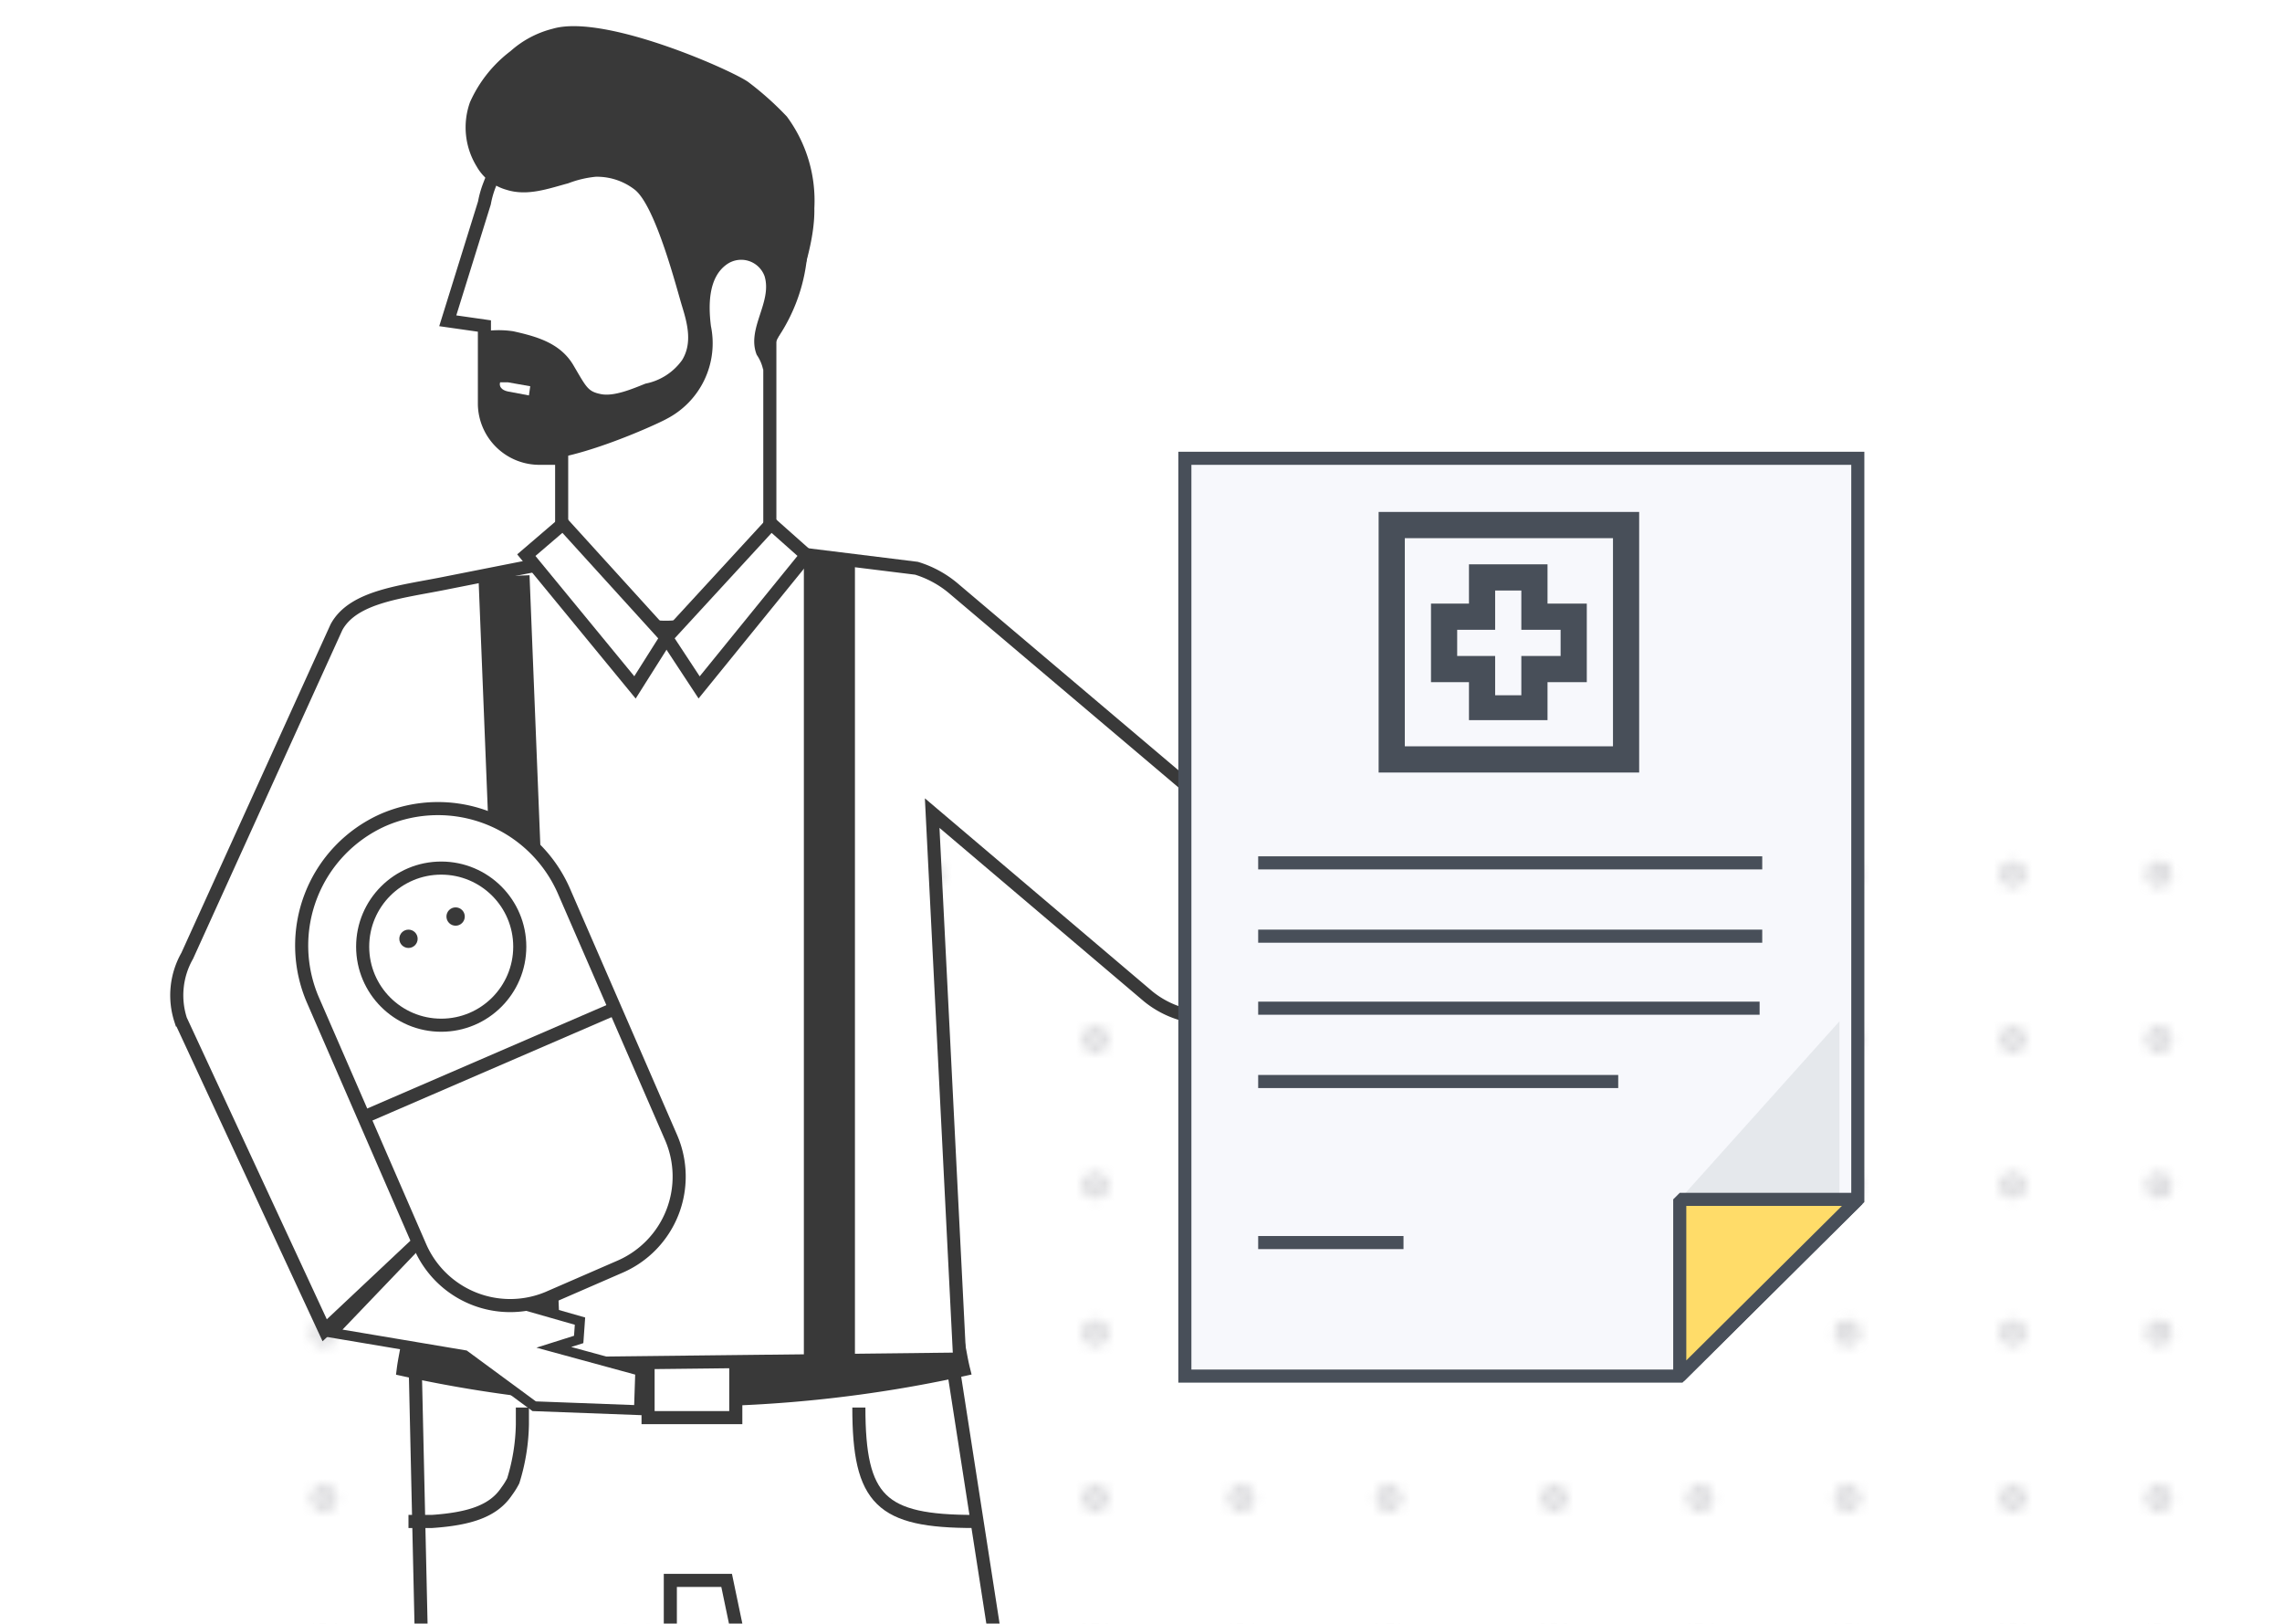 <svg xmlns="http://www.w3.org/2000/svg" xmlns:xlink="http://www.w3.org/1999/xlink" viewBox="0 0 174.3 124"><defs><style>.cls-1,.cls-13,.cls-6{fill:none;}.cls-2{fill:#aaaab0;stroke:#aaaab0;stroke-width:2px;}.cls-10,.cls-13,.cls-2,.cls-6,.cls-8,.cls-9{stroke-miterlimit:10;}.cls-3{opacity:0.48;}.cls-4{fill:url(#Unnamed_Pattern_3);}.cls-5,.cls-8,.cls-9{fill:#fff;}.cls-6,.cls-8,.cls-9{stroke:#393939;}.cls-7{fill:#393939;}.cls-8{stroke-width:0.75px;}.cls-10{fill:#f7f8fc;}.cls-10,.cls-12,.cls-13{stroke:#484f59;}.cls-11{fill:#e5e8ec;}.cls-12{fill:#ffdc69;stroke-linejoin:bevel;}.cls-14{fill:#484f59;}</style><pattern id="Unnamed_Pattern_3" data-name="Unnamed Pattern 3" width="47.7" height="47.68" patternTransform="translate(1514.1 178.3) scale(0.73)" patternUnits="userSpaceOnUse" viewBox="0 0 47.7 47.7"><rect class="cls-1" width="47.7" height="47.68"/><circle class="cls-2" cx="8.5" cy="8.5" r="0.4"/><circle class="cls-2" cx="23.8" cy="8.5" r="0.4"/><circle class="cls-2" cx="39.2" cy="8.5" r="0.4"/><circle class="cls-2" cx="8.5" cy="23.8" r="0.4"/><circle class="cls-2" cx="23.8" cy="23.8" r="0.4"/><circle class="cls-2" cx="39.2" cy="23.8" r="0.4"/><circle class="cls-2" cx="8.5" cy="39.2" r="0.4"/><circle class="cls-2" cx="23.8" cy="39.2" r="0.4"/><circle class="cls-2" cx="39.2" cy="39.2" r="0.4"/></pattern></defs><title>situaciones-administrativas</title><g id="Capa_1" data-name="Capa 1"><g class="cls-3"><polygon class="cls-4" points="21.8 186.2 21.5 61 170 61.2 170 186.7 21.8 186.2"/></g></g><g id="Capa_3" data-name="Capa 3"><path class="cls-5" d="M76.5,202.3H61.1V147.5l-5.6-26.8H51.2v27.6l-2.9,52.9H33.9l-2.2-97.5H51.2l21.3-1.2,6.7,43.1c.5,3.9-2.7,56.8-2.7,56.8"/><path class="cls-6" d="M76.5,202.3H61.1V147.5l-5.6-26.8H51.2v27.6l-2.9,52.9H33.9l-2.2-97.5H51.2l21.3-1.2,6.7,43.1C79.7,149.4,76.5,202.3,76.5,202.3Z"/><path class="cls-7" d="M73.6,104.6a99.6,99.6,0,0,1-42.8,0c.1-.8.3-1.6.4-2.4a95.5,95.5,0,0,0,41.9,0c.2.8.3,1.6.5,2.4"/><path class="cls-6" d="M73.6,104.6a99.6,99.6,0,0,1-42.8,0c.1-.8.3-1.6.4-2.4a95.5,95.5,0,0,0,41.9,0C73.3,103,73.4,103.8,73.6,104.6Z"/><rect class="cls-5" x="49.5" y="102.1" width="6.7" height="6.17"/><rect class="cls-6" x="49.5" y="102.1" width="6.7" height="6.17"/><path class="cls-6" d="M65.6,107.5c0,7.1,1.7,8.7,8.8,8.7"/><path class="cls-5" d="M31.7,61.8,26.6,77.9l6.6,15.8-8.4,7.9-11-23.7h0a6.1,6.1,0,0,1,.5-4.9L25.7,47.9c1.3-2.4,5.1-2.7,8.5-3.4l17.2-3.4L70,43.4h0A8,8,0,0,1,72.9,45L91.8,61l10.8-14.3L113.1,55,98.3,74.7a6.5,6.5,0,0,1-5.3,3,7.3,7.3,0,0,1-5.3-1.6l-16.5-14,2.1,41.7-35.7.4-.4-.7h0L30,86l1.7-24.2"/><path class="cls-6" d="M31.7,61.8,26.6,77.9l6.6,15.8-8.4,7.9-11-23.7h0a6.1,6.1,0,0,1,.5-4.9L25.7,47.9c1.3-2.4,5.1-2.7,8.5-3.4l17.2-3.4L70,43.4h0A8,8,0,0,1,72.9,45L91.8,61l10.8-14.3L113.1,55,98.3,74.7a6.5,6.5,0,0,1-5.3,3,7.3,7.3,0,0,1-5.3-1.6l-16.5-14,2.1,41.7-35.7.4-.4-.7h0L30,86l1.7-24.2"/><path class="cls-5" d="M61.2,17.8a12.3,12.3,0,0,0-23.8-3.7h0a7.4,7.4,0,0,0-.4,1.4l-2.8,9,2.8.4v6A4.2,4.2,0,0,0,41.1,35h1.8v5.8a8,8,0,0,0,15.9,0v-15a12.9,12.9,0,0,0,2.4-8"/><path class="cls-6" d="M61.2,17.8a12.3,12.3,0,0,0-23.8-3.7h0a7.4,7.4,0,0,0-.4,1.4l-2.8,9,2.8.4v6A4.2,4.2,0,0,0,41.1,35h1.8v5.8a8,8,0,0,0,15.9,0v-15A12.9,12.9,0,0,0,61.2,17.8Z"/><polygon class="cls-5" points="58.9 40 50.9 48.7 53.4 52.5 61.6 42.4 58.9 40"/><polygon class="cls-6" points="58.9 40 50.9 48.7 53.4 52.5 61.6 42.4 58.9 40"/><polygon class="cls-5" points="43 40 50.9 48.7 48.5 52.5 40.2 42.4 43 40"/><polygon class="cls-6" points="43 40 50.9 48.7 48.5 52.5 40.2 42.4 43 40"/><rect class="cls-7" x="37.8" y="43.9" width="3.9" height="59.97" transform="matrix(1, -0.04, 0.04, 1, -3.01, 1.7)"/><rect class="cls-7" x="61.4" y="42.6" width="3.9" height="60.87"/><path class="cls-7" d="M58.3,28.3a3.1,3.1,0,0,0-.5-1.2c-.8-2,1.2-4,.6-6a1.9,1.9,0,0,0-2.9-.9c-1.4,1-1.4,3.1-1.2,4.7A6.5,6.5,0,0,1,50.9,32c-.7.4-7.7,3.6-10.7,3.1s-3.5-3.3-3.6-5.5-.1-3.4.4-4.3a7.4,7.4,0,0,1,2.2,0c1.8.4,3.6.9,4.6,2.6s1.1,2,2.1,2.2,2.4-.4,3.4-.8a4.5,4.5,0,0,0,2.8-1.8c.8-1.3.4-2.8,0-4.1s-2-7.6-3.6-8.9a4.7,4.7,0,0,0-3-1,8,8,0,0,0-2.1.5c-1.5.4-3.1,1-4.7.5a3.8,3.8,0,0,1-2.3-1.8,5.7,5.7,0,0,1-.5-4.9A10,10,0,0,1,39,3.9a7.6,7.6,0,0,1,3.2-1.7c4-1.2,14,3.3,15,4.1a23.5,23.5,0,0,1,2.9,2.6,10.8,10.8,0,0,1,2.1,7c.1,4.8-3.9,12-3.9,12.4"/><path class="cls-5" d="M40.4,30.2l-1.6-.3c-.5-.1-.7-.4-.6-.7h.6l1.7.3Z"/><path class="cls-6" d="M39.9,107.5v1.3a15.4,15.4,0,0,1-.7,4.3,5.6,5.6,0,0,1-.5.8c-1,1.5-2.8,2.1-5.7,2.3H31.2"/><path class="cls-5" d="M89.1,29.2l-1.5-.3a.6.6,0,0,1-.5-.7h.6l1.5.3Z"/><polygon class="cls-8" points="48.9 104.7 42.3 102.9 44.2 102.3 44.3 100.9 37.3 98.9 37.3 98.9 37.2 98.9 32.1 94.8 25.4 101.8 35.5 103.5 40.8 107.4 48.8 107.7 48.9 104.7"/><path class="cls-9" d="M36.9,61h0A10.5,10.5,0,0,1,47.4,71.5V92a7.5,7.5,0,0,1-7.5,7.5h-6A7.5,7.5,0,0,1,26.5,92V71.5A10.5,10.5,0,0,1,36.9,61Z" transform="translate(-28.9 21.4) rotate(-23.5)"/><line class="cls-9" x1="27.6" y1="85.4" x2="46.8" y2="77.1"/><circle class="cls-9" cx="33.7" cy="72.3" r="6"/><circle class="cls-7" cx="31.2" cy="71.7" r="0.7"/><circle class="cls-7" cx="34.8" cy="70" r="0.7"/><polygon class="cls-10" points="141.9 35 141.9 72.7 141.9 91.6 128.3 105.1 90.5 105.1 90.5 91.1 90.5 72.7 90.5 35 141.9 35"/><polygon class="cls-11" points="140.5 91.6 128.3 91.6 140.5 78 140.5 91.6"/><polygon class="cls-12" points="128.3 91.6 141.9 91.6 128.3 105.1 128.3 91.6"/><line class="cls-13" x1="96.1" y1="65.9" x2="134.6" y2="65.9"/><line class="cls-13" x1="96.1" y1="71.5" x2="134.6" y2="71.5"/><line class="cls-13" x1="96.1" y1="77" x2="134.4" y2="77"/><line class="cls-13" x1="96.1" y1="82.6" x2="123.6" y2="82.6"/><line class="cls-13" x1="96.1" y1="94.9" x2="107.2" y2="94.9"/><path class="cls-14" d="M112.2,55h6V52.1h3v-6h-3v-3h-6v3h-2.9v6h2.9Zm-.9-4.9v-2h2.9v-3h2v3h3v2h-3v3h-2v-3Z"/><path class="cls-14" d="M125.2,39.1H105.3V59h19.9Zm-2,17.9H107.3V41.1h15.9Z"/></g></svg>